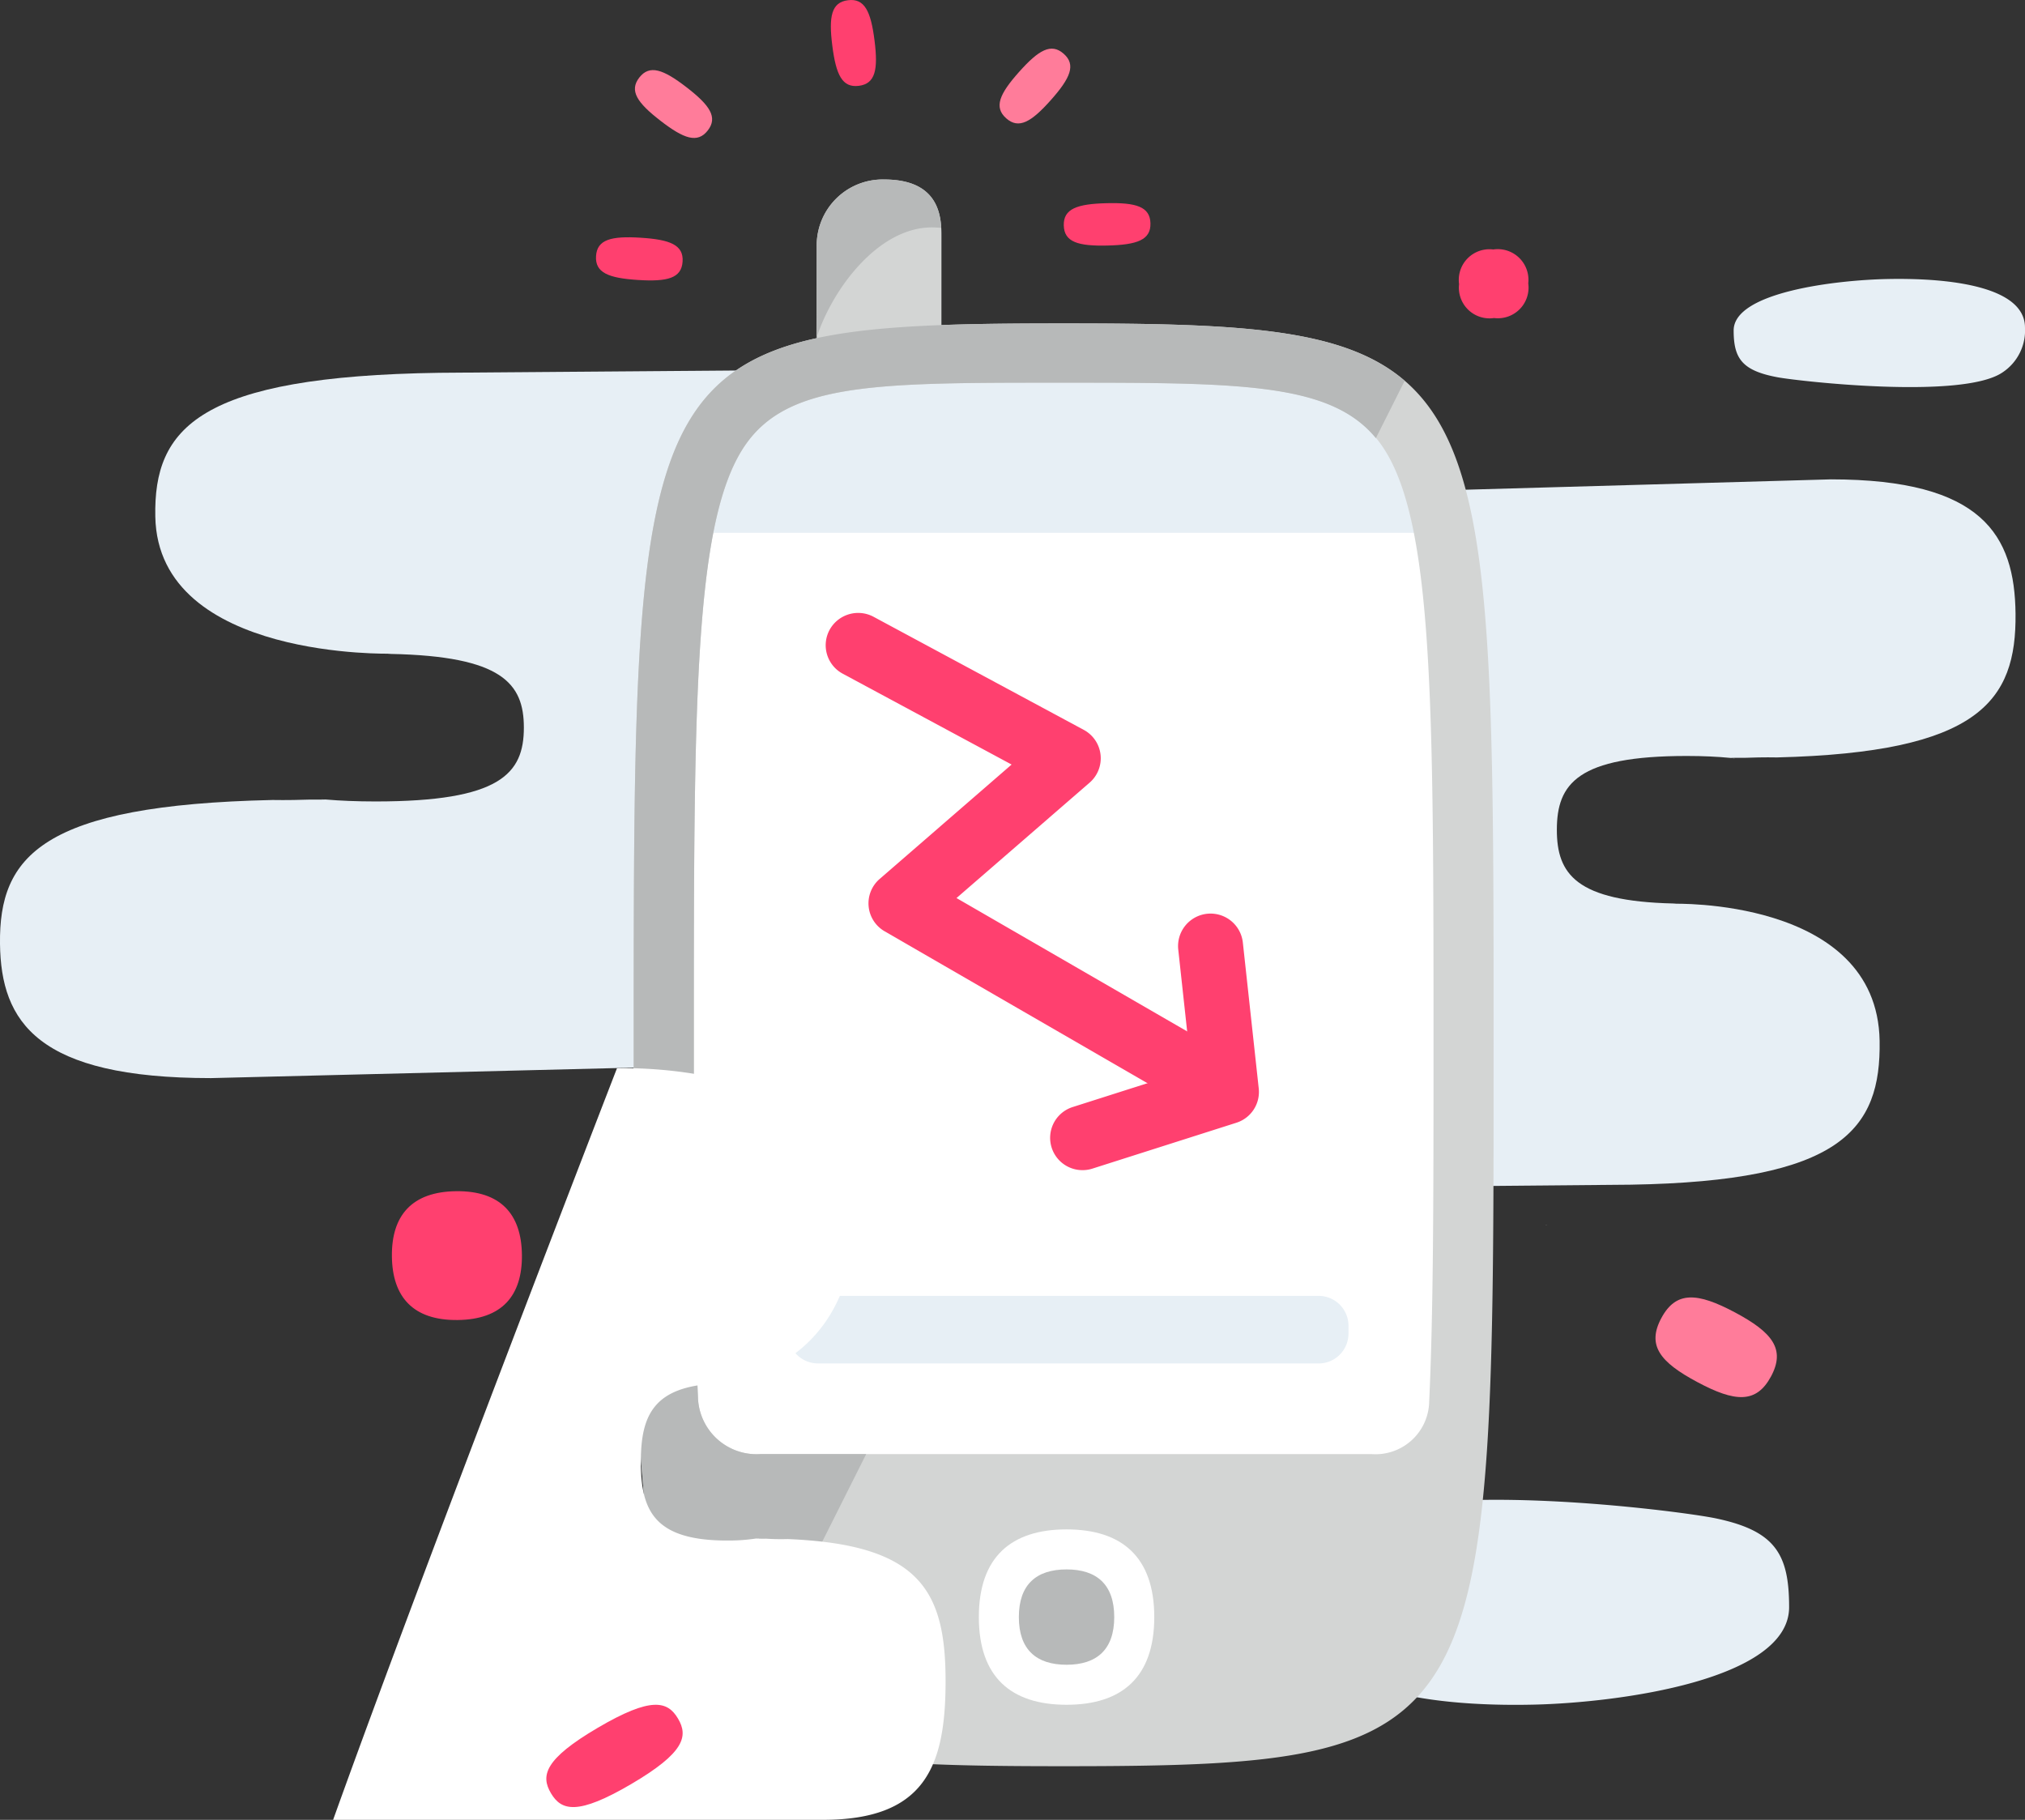 <svg xmlns="http://www.w3.org/2000/svg" width="155.434" height="139.692" viewBox="0 0 155.434 139.692">
  <rect x="0" y="0" width="155.434" height="139.692" fill="#333333" stroke="none"/>
  <g id="icn_not_mobile_data" transform="translate(-44 -7.552)">
    <g id="Illustration" transform="translate(44 7.553)">
      <path id="Fill_1" data-name="Fill 1" d="M0,8.761c.106,5.728,9.139,7.156,17.541,6.962,6.511-.149,19.589-1.895,19.589-7.481,0-4.087-1.068-5.865-5.648-6.821C28.736.846,7.958-1.842,2.858,2.138A7.687,7.687,0,0,0,0,8.761" transform="translate(100.198 115.124)" fill="#e7eff5"/>
      <path id="Fill_3" data-name="Fill 3" d="M7.624,54.641l56.227-.5c16.142-.27,19.205-4.215,19.093-11.039C82.759,31.972,66.7,32.612,67.313,32.571c-.072,0-.136-.012-.206-.015-7.466-.174-8.938-2.264-8.938-5.654,0-3.543,1.589-5.67,9.969-5.67,1.278,0,2.38.055,3.361.15.054-.006.349-.011,1.119-.009.32-.012.684-.024,1.027-.029.492-.009.977-.009,1.424,0,15.5-.383,18.377-4.308,18.308-11.027C93.315,4.3,90.857,0,79.2,0L0,2.246Z" transform="translate(61.331 36.795)" fill="#e7eff5"/>
      <path id="Fill_5" data-name="Fill 5" d="M0,0,.128.014.2.007,0,0" transform="translate(132.976 58.192)" fill="#e1f4f4"/>
      <path id="Fill_7" data-name="Fill 7" d="M22.361,3.681C22.3.659,16.858-.093,11.8.009,7.876.088,0,1.009,0,3.956c0,2.155.643,3.092,3.4,3.6,1.654.3,14.168,1.721,17.239-.38a3.862,3.862,0,0,0,1.72-3.491" transform="translate(133.071 21.408)" fill="#e7eff5"/>
      <path id="Fill_9" data-name="Fill 9" d="M97.929,0,33.721.5c-18.435.27-21.934,4.215-21.8,11.04.209,11.124,18.553,10.484,17.85,10.525.082,0,.155.012.234.015,8.527.174,10.206,2.264,10.206,5.654,0,3.543-1.814,5.67-11.384,5.67-1.459,0-2.718-.055-3.837-.15-.061.007-.4.011-1.278.009-.366.012-.782.024-1.174.029-.562.009-1.114.009-1.626,0C3.214,33.68-.077,37.6,0,44.324c.07,6.02,2.877,10.316,16.193,10.316L106.635,52.4Z" transform="translate(0 28.115)" fill="#e7eff5"/>
      <path id="Fill_11" data-name="Fill 11" d="M.229.012.084,0,0,0,.229.012" transform="translate(24.589 61.346)" fill="#e1f4f4"/>
      <path id="Fill_13" data-name="Fill 13" d="M9.573,12.906H0V5.174A5.062,5.062,0,0,1,5.175,0c4.217,0,4.4,2.815,4.4,4.3Z" transform="translate(62.689 13.777)" fill="#d3d5d4"/>
      <path id="Fill_15" data-name="Fill 15" d="M6.1,1.148C3.224-.382,1.58-.521.45,1.581S.346,4.965,3.218,6.5s4.516,1.668,5.647-.433S8.97,2.679,6.1,1.148" transform="translate(127.072 99.592)" fill="#ff7c9a"/>
      <path id="Fill_17" data-name="Fill 17" d="M2.624,0A2.353,2.353,0,0,0,0,2.662a2.353,2.353,0,0,0,2.684,2.6A2.353,2.353,0,0,0,5.31,2.6,2.355,2.355,0,0,0,2.624,0" transform="translate(111.995 19.149)" fill="#ff406f"/>
      <path id="Fill_19" data-name="Fill 19" d="M5.9,85.093S-.262,76.5.009,74.5s1.356-65,1.356-65L9.232,1.27,49.922,0l9.716,6,3.306,47.749s-.307,28.689-2.477,30.095S5.9,85.093,5.9,85.093" transform="translate(50.394 28.044)" fill="#fff"/>
      <path id="Fill_21" data-name="Fill 21" d="M40.714,5.185H2.3A2.293,2.293,0,0,1,0,2.9v-.61A2.292,2.292,0,0,1,2.3,0H40.714a2.292,2.292,0,0,1,2.3,2.287V2.9a2.293,2.293,0,0,1-2.3,2.288" transform="translate(60.492 99.471)" fill="#e7eff5"/>
      <path id="Fill_23" data-name="Fill 23" d="M.061,9.423S.039,10.37,0,12.851H58.2V6L48.551,0,7.895,1.232Z" transform="translate(51.698 28.044)" fill="#e7eff5"/>
      <path id="Fill_25" data-name="Fill 25" d="M33.005,110.75C0,110.75,0,108.672,0,55.45,0,2.083,0,0,33.005,0s33,2.083,33,55.45C66.009,108.672,66.009,110.75,33.005,110.75Zm-.652-106.2c-6.946,0-12.432,0-16.345.7C12.011,5.959,9.66,7.38,8.146,10,4.617,16.114,4.617,30.026,4.617,55.282c0,11.286,0,20.2.323,27.312a4.5,4.5,0,0,0,4.785,4.2H56.665a4.119,4.119,0,0,0,4.385-3.815c.342-7.182.342-16.165.342-27.537,0-25.316,0-39.261-3.531-45.374-1.535-2.66-3.938-4.1-8.033-4.816-3.986-.7-9.371-.7-16.823-.7h-.652Z" transform="translate(48.641 24.824)" fill="#d3d5d4"/>
      <path id="Fill_27" data-name="Fill 27" d="M9.726,86.791a4.5,4.5,0,0,1-4.786-4.2c-.322-7.081-.324-15.96-.324-27.312,0-25.309,0-39.168,3.53-45.281C11.318,4.51,18.114,4.551,33,4.551c13.64,0,20.478.031,23.968,4.257l2.21-4.4C54.466.35,46.492,0,33,0,0,0,0,2.083,0,55.45,0,88.2,0,101.578,7.693,107.03L17.846,86.791Z" transform="translate(48.641 24.824)" fill="#b7b9b9"/>
      <path id="Fill_29" data-name="Fill 29" d="M0,6.731C0,2.135,2.468,0,6.732,0s6.733,2.135,6.733,6.731S11,13.462,6.732,13.462,0,11.326,0,6.731" transform="translate(75.134 117.396)" fill="#fff"/>
      <path id="Fill_31" data-name="Fill 31" d="M0,3.659C0,1.16,1.343,0,3.661,0s3.66,1.16,3.66,3.659S5.979,7.318,3.661,7.318,0,6.158,0,3.659" transform="translate(78.205 120.468)" fill="#b7b9b9"/>
      <path id="Fill_33" data-name="Fill 33" d="M34.847,36.149c-.3.007-.618.007-.945,0-.229-.006-.47-.019-.683-.031a7.154,7.154,0,0,1-.744-.014,14.282,14.282,0,0,1-2.231.156c-5.567,0-6.623-2.267-6.623-6.03,0-3.6.977-5.839,5.938-6.024.046,0,.089-.048.136-.051-.408-.042,9.694-.208,10.384-12.005C40.836-.758,21.789.009,21.789.009,21.768.06,6.939,38.324,0,57.7H37.59c7.746,0,9.379-4,9.421-10.4.045-7.138-1.87-10.747-12.163-11.154" transform="translate(25.569 81.991)" fill="#fff"/>
      <path id="Fill_35" data-name="Fill 35" d="M0,.015.085,0,.133.007C.084.009.04.011,0,.015" transform="translate(58.142 118.069)" fill="#fff"/>
      <path id="Fill_37" data-name="Fill 37" d="M.133.014.049,0,0,.006.133.014" transform="translate(118.63 94.039)" fill="#fff"/>
      <path id="Fill_39" data-name="Fill 39" d="M8.86,3.679c.243,0,.481.019.721.036C9.493,2.182,8.911,0,5.2,0A5.062,5.062,0,0,0,.022,5.174L0,12.184C1.189,8.455,4.717,3.679,8.86,3.679" transform="translate(62.667 13.776)" fill="#b7b9b9"/>
      <path id="Fill_41" data-name="Fill 41" d="M.111,3.5C-.174,1.261.043.175,1.315.016S3.067.855,3.352,3.1s.067,3.328-1.205,3.488S.395,5.747.111,3.5" transform="translate(63.774 0)" fill="#ff406f"/>
      <path id="Fill_44" data-name="Fill 44" d="M1.491,1.793C3,.1,3.958-.455,4.919.39s.522,1.864-.982,3.556S1.471,6.2.51,5.349s-.524-1.864.981-3.556" transform="translate(76.725 3.733)" fill="#ff7c9a"/>
      <path id="Fill_46" data-name="Fill 46" d="M3.964,1.319C5.758,2.705,6.378,3.624,5.591,4.634s-1.835.64-3.629-.747S-.451,1.581.335.572s1.835-.639,3.629.747" transform="translate(48.735 5.381)" fill="#ff7c9a"/>
      <path id="Fill_48" data-name="Fill 48" d="M3.287.006C5.557-.049,6.621.275,6.653,1.55S5.637,3.2,3.365,3.256.032,2.987,0,1.712,1.017.062,3.287.006" transform="translate(81.653 15.59)" fill="#ff406f"/>
      <path id="Fill_50" data-name="Fill 50" d="M3.428.034c2.266.143,3.3.558,3.216,1.833S5.487,3.421,3.22,3.277-.078,2.719,0,1.446,1.161-.11,3.428.034" transform="translate(45.75 18.213)" fill="#ff406f"/>
      <path id="Fill_52" data-name="Fill 52" d="M4.935,0C1.529.038-.034,1.869,0,5S1.64,9.925,5.046,9.888s4.969-1.869,4.934-5S8.34-.038,4.935,0" transform="translate(30.081 91.436)" fill="#ff406f"/>
      <path id="Fill_54" data-name="Fill 54" d="M3.949,1.766C-.15,4.175-.445,5.442.356,6.793s2.059,1.7,6.158-.706,4.394-3.676,3.593-5.027-2.059-1.7-6.158.706" transform="translate(41.935 130.858)" fill="#ff406f"/>
      <path id="Fill_56" data-name="Fill 56" d="M29.625,38.56a2.479,2.479,0,0,1-1.249-.336L4.525,24.439a2.475,2.475,0,0,1-.385-4.016l10.13-8.784L1.307,4.665A2.478,2.478,0,0,1,.3,1.3,2.5,2.5,0,0,1,3.68.3L19.806,8.975a2.476,2.476,0,0,1,.451,4.055L10.041,21.887,30.879,33.933a2.48,2.48,0,0,1-1.254,4.627" transform="translate(63.378 47.047)" fill="#ff406f"/>
      <path id="Fill_58" data-name="Fill 58" d="M2.493,19.681a2.48,2.48,0,0,1-.759-4.845l9.1-2.9-1-9.187a2.493,2.493,0,0,1,4.958-.536l1.22,11.2a2.48,2.48,0,0,1-1.719,2.63L3.253,19.561a2.458,2.458,0,0,1-.76.12" transform="translate(80.606 70.139)" fill="#ff406f"/>
    </g>
  </g>
</svg>
